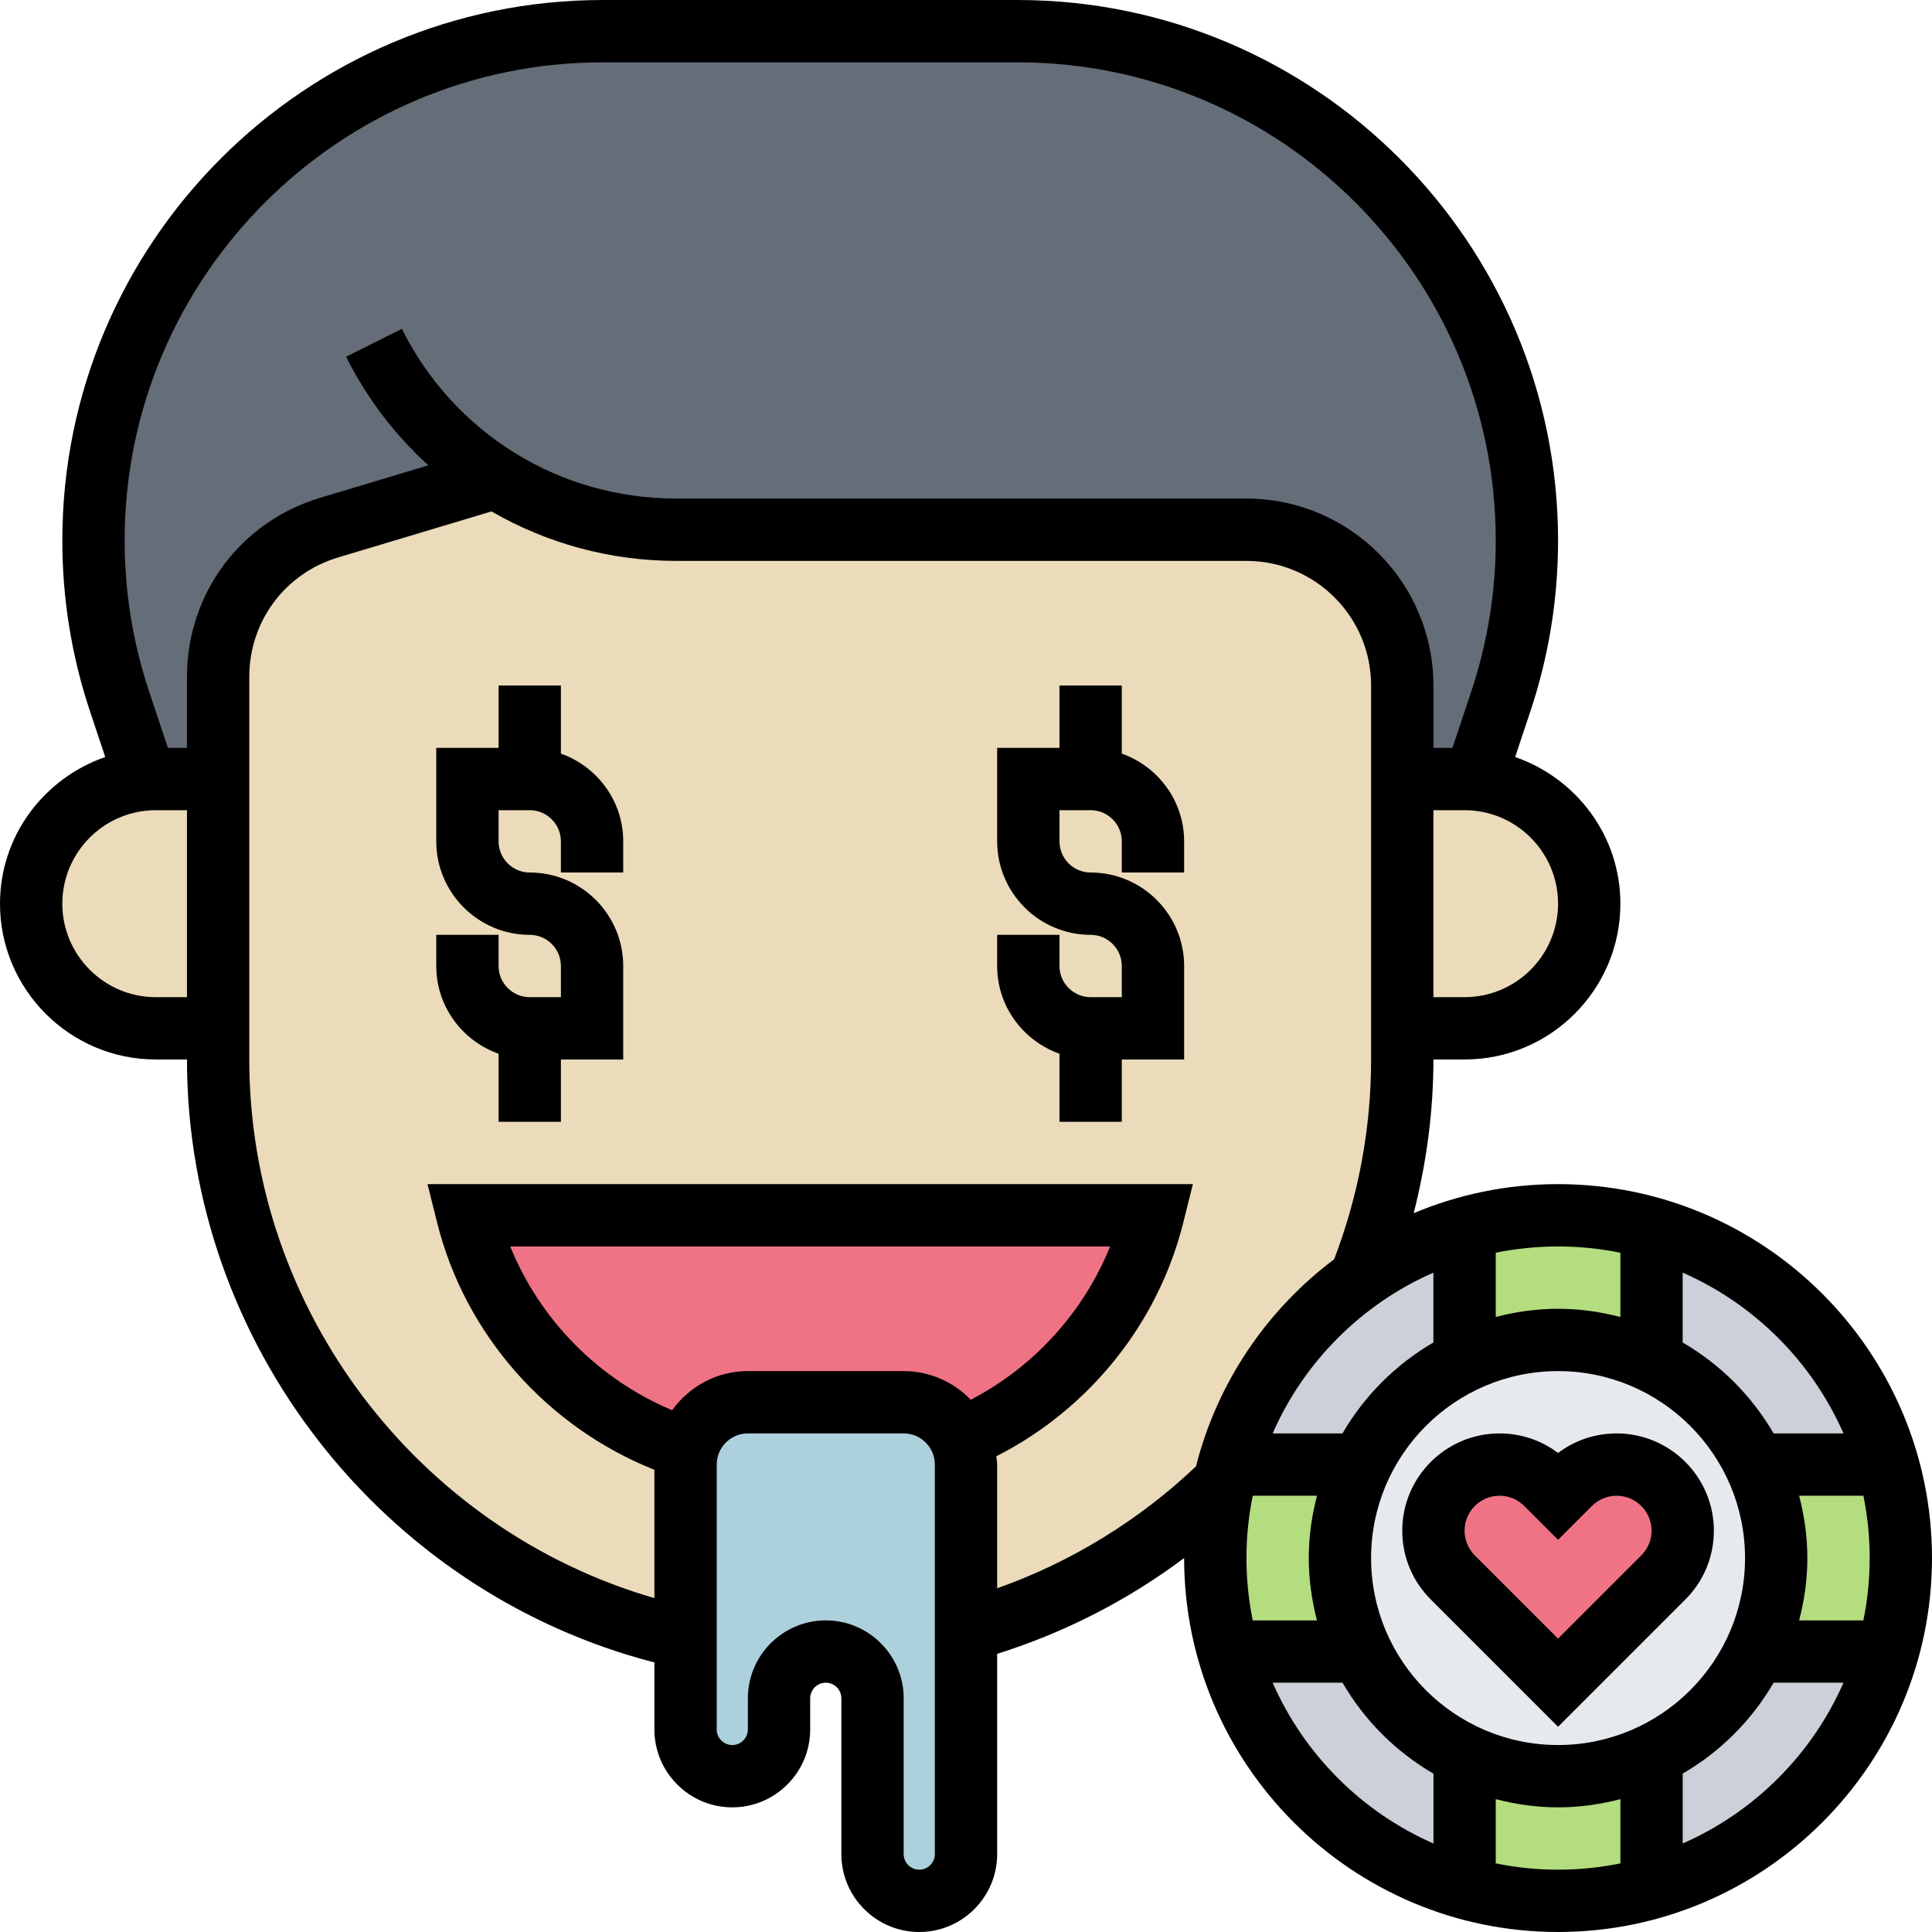 <?xml version="1.0"?>
<svg xmlns="http://www.w3.org/2000/svg" xmlns:xlink="http://www.w3.org/1999/xlink" xmlns:svgjs="http://svgjs.com/svgjs" version="1.1" width="512" height="512" x="0" y="0" viewBox="0 0 62 62" style="enable-background:new 0 0 512 512" xml:space="preserve" class=""><g><g xmlns="http://www.w3.org/2000/svg"><g><g><path d="m15.92 15.33-5.36 1.6c-2.11.64-3.56 2.58-3.56 4.79v3.28h-2c-.11 0-.22 0-.33.02v-.01l-.83-2.49c-.56-1.67-.84-3.42-.84-5.17 0-4.51 1.83-8.6 4.79-11.56s7.05-4.79 11.56-4.79h13.3c9.03 0 16.35 7.32 16.35 16.35 0 1.75-.28 3.5-.84 5.17l-.83 2.49v.01c-.11-.02-.22-.02-.33-.02h-2v-3c0-2.76-2.24-5-5-5h-18.29c-2.09 0-4.09-.6-5.79-1.67z" fill="#656d78" data-original="#656d78" style="" class=""/></g><g><path d="m47.33 25.02c2.06.16 3.67 1.88 3.67 3.98 0 1.1-.45 2.1-1.17 2.83-.73.72-1.73 1.17-2.83 1.17h-2v-8h2c.11 0 .22 0 .33.02z" fill="#ebdbba" data-original="#f0d0b4" style="" class=""/></g><g><path d="m7 25v8h-2c-1.1 0-2.1-.45-2.83-1.17-.72-.73-1.17-1.73-1.17-2.83 0-2.1 1.61-3.82 3.67-3.98.11-.02.22-.02.33-.02z" fill="#ebdbba" data-original="#f0d0b4" style="" class=""/></g><g><path d="m37 39h-22c.91 3.63 3.64 6.43 7.06 7.51-.04.15-.06.32-.06.49v5.58c-8.57-1.84-15-9.46-15-18.58v-1-8-3.28c0-2.21 1.45-4.15 3.56-4.79l5.36-1.6c1.7 1.07 3.7 1.67 5.79 1.67h18.29c2.76 0 5 2.24 5 5v3 8 1c0 2.46-.47 4.82-1.32 6.98l.01.01c-2.05 1.43-3.58 3.54-4.27 6.01-.06.2-.11.4-.16.61-2.27 2.21-5.1 3.87-8.26 4.73v-5.34c0-.29-.06-.57-.18-.82 1.5-.62 2.84-1.59 3.91-2.82 1.06-1.22 1.85-2.7 2.27-4.36z" fill="#ebdbba" data-original="#f0d0b4" style="" class=""/></g><g><path d="m15 39h22c-.42 1.66-1.21 3.14-2.27 4.36-1.07 1.23-2.41 2.2-3.91 2.82-.31-.69-1.01-1.18-1.82-1.18h-5c-.93 0-1.72.64-1.94 1.51-3.42-1.08-6.15-3.88-7.06-7.51z" fill="#ef7385" data-original="#ef7385" style=""/></g><g><path d="m31 52.34v7.16c0 .83-.67 1.5-1.5 1.5s-1.5-.67-1.5-1.5v-5c0-.83-.67-1.5-1.5-1.5s-1.5.67-1.5 1.5v1c0 .83-.67 1.5-1.5 1.5s-1.5-.67-1.5-1.5v-2.92-5.58c0-.17.02-.34.06-.49.22-.87 1.01-1.51 1.94-1.51h5c.81 0 1.51.49 1.82 1.18.12.25.18.53.18.82z" fill="#add1dc" data-original="#69d6f4" style="" class=""/></g><g><path d="m60.58 47h-4.25-.01c-.68-1.46-1.86-2.64-3.32-3.32v-.01-4.25c3.67 1.03 6.55 3.91 7.58 7.58z" fill="#ccd1d9" data-original="#ccd1d9" style=""/></g><g><path d="m56.33 53h4.25c-1.03 3.67-3.91 6.55-7.58 7.58v-4.25-.01c1.46-.68 2.64-1.86 3.32-3.32z" fill="#ccd1d9" data-original="#ccd1d9" style=""/></g><g><path d="m47 56.33v4.25c-3.67-1.03-6.55-3.91-7.58-7.58h4.25.01c.68 1.46 1.86 2.64 3.32 3.32z" fill="#ccd1d9" data-original="#ccd1d9" style=""/></g><g><path d="m47 43.67v.01c-1.46.68-2.64 1.86-3.32 3.32h-.01-4.25c.69-2.47 2.22-4.58 4.27-6.01.99-.7 2.11-1.24 3.31-1.57z" fill="#ccd1d9" data-original="#ccd1d9" style=""/></g><g><path d="m60.58 53h-4.25-.01c.44-.91.68-1.92.68-3 0-1.07-.24-2.09-.68-3h.01 4.25c.28.95.42 1.96.42 3s-.14 2.05-.42 3z" fill="#b4dd7f" data-original="#b4dd7f" style=""/></g><g><path d="m50 57c1.08 0 2.09-.24 3-.68v.01 4.25c-.95.28-1.96.42-3 .42s-2.05-.14-3-.42v-4.25-.01c.91.44 1.93.68 3 .68z" fill="#b4dd7f" data-original="#b4dd7f" style=""/></g><g><path d="m43 50c0 1.08.24 2.09.68 3h-.01-4.25c-.28-.95-.42-1.96-.42-3 0-.82.09-1.62.26-2.39.05-.21.1-.41.16-.61h4.25.01c-.44.91-.68 1.93-.68 3z" fill="#b4dd7f" data-original="#b4dd7f" style=""/></g><g><path d="m47 43.67v-4.25c.95-.28 1.96-.42 3-.42s2.05.14 3 .42v4.25.01c-.91-.44-1.92-.68-3-.68s-2.09.24-3 .68z" fill="#b4dd7f" data-original="#b4dd7f" style=""/></g><g><path d="m50 57c-1.07 0-2.09-.24-3-.68-1.46-.68-2.64-1.86-3.32-3.32-.44-.91-.68-1.92-.68-3 0-1.07.24-2.09.68-3 .68-1.46 1.86-2.64 3.32-3.32.91-.44 1.92-.68 3-.68s2.09.24 3 .68c1.46.68 2.64 1.86 3.32 3.32.44.91.68 1.93.68 3 0 1.08-.24 2.09-.68 3-.68 1.46-1.86 2.64-3.32 3.32-.91.44-1.92.68-3 .68z" fill="#e6e9ed" data-original="#e6e9ed" style=""/></g><g><path d="m53.38 47.62c.38.38.62.92.62 1.5 0 .56-.22 1.1-.62 1.5l-3.38 3.38-3.38-3.38c-.4-.4-.62-.94-.62-1.5 0-.58.24-1.12.62-1.5s.92-.62 1.5-.62c.56 0 1.1.22 1.5.62l.38.38.38-.38c.4-.4.94-.62 1.5-.62.58 0 1.12.24 1.5.62z" fill="#ef7385" data-original="#ef7385" style=""/></g></g><g><path d="m50 38c-1.642 0-3.207.333-4.633.932.408-1.604.633-3.252.633-4.932h1c2.757 0 5-2.243 5-5 0-2.186-1.419-4.028-3.377-4.706l.487-1.461c.591-1.772.89-3.618.89-5.486 0-9.565-7.782-17.347-17.347-17.347h-13.306c-9.565 0-17.347 7.782-17.347 17.347 0 1.868.299 3.713.89 5.486l.487 1.461c-1.958.678-3.377 2.52-3.377 4.706 0 2.757 2.243 5 5 5h1c0 9.096 6.265 17.094 15 19.35v2.15c0 1.378 1.122 2.5 2.5 2.5s2.5-1.122 2.5-2.5v-1c0-.276.224-.5.5-.5s.5.224.5.5v5c0 1.378 1.122 2.5 2.5 2.5s2.5-1.122 2.5-2.5v-6.426c2.156-.678 4.19-1.717 6-3.075v.001c0 6.617 5.383 12 12 12s12-5.383 12-12-5.383-12-12-12zm9.159 8h-2.242c-.702-1.209-1.709-2.216-2.918-2.918v-2.242c2.302 1.01 4.151 2.859 5.16 5.16zm.841 4c0 .685-.07 1.354-.202 2h-2.062c.167-.641.264-1.308.264-2s-.097-1.359-.263-2h2.062c.131.646.201 1.315.201 2zm-10 6c-3.309 0-6-2.691-6-6s2.691-6 6-6 6 2.691 6 6-2.691 6-6 6zm-7.737-4h-2.062c-.131-.646-.201-1.315-.201-2s.07-1.354.202-2h2.062c-.167.641-.264 1.308-.264 2s.097 1.359.263 2zm.819-6h-2.242c1.009-2.301 2.858-4.15 5.159-5.159v2.242c-1.208.701-2.215 1.708-2.917 2.917zm8.918-5.798v2.062c-.641-.167-1.308-.264-2-.264s-1.359.097-2 .263v-2.062c.646-.131 1.315-.201 2-.201s1.354.07 2 .202zm-2-11.202c0 1.654-1.346 3-3 3h-1v-6h1c1.654 0 3 1.346 3 3zm-45 3c-1.654 0-3-1.346-3-3s1.346-3 3-3h1v6zm1-10.28v2.28h-.612l-.6-1.8c-.523-1.567-.788-3.2-.788-4.853 0-8.462 6.885-15.347 15.347-15.347h13.306c8.462 0 15.347 6.885 15.347 15.347 0 1.653-.265 3.286-.788 4.853l-.6 1.8h-.612v-2c0-3.309-2.691-6-6-6h-18.292c-3.757 0-7.134-2.087-8.813-5.447l-1.789.895c.672 1.345 1.575 2.515 2.64 3.485l-3.469 1.041c-2.559.766-4.277 3.076-4.277 5.746zm23 22.28h-5c-1.002 0-1.885.498-2.43 1.255-2.355-.987-4.242-2.894-5.196-5.255h19.251c-.851 2.11-2.446 3.865-4.472 4.92-.545-.565-1.307-.92-2.153-.92zm1 15.5c0 .276-.224.5-.5.5s-.5-.224-.5-.5v-5c0-1.378-1.122-2.5-2.5-2.5s-2.5 1.122-2.5 2.5v1c0 .276-.224.5-.5.5s-.5-.224-.5-.5v-8.5c0-.551.449-1 1-1h5c.551 0 1 .449 1 1zm2-8.53v-3.97c0-.091-.019-.177-.027-.266 2.966-1.508 5.185-4.244 5.997-7.491l.311-1.243h-24.562l.311 1.243c.901 3.603 3.543 6.56 6.97 7.924v4.118c-7.6-2.2-13-9.271-13-17.285v-12.28c0-1.78 1.146-3.32 2.851-3.831l4.922-1.477c1.765 1.02 3.797 1.588 5.935 1.588h18.292c2.206 0 4 1.794 4 4v12c0 2.212-.404 4.366-1.185 6.411-2.16 1.623-3.752 3.952-4.435 6.647-1.833 1.738-4.014 3.074-6.38 3.912zm8.841 3.03h2.242c.702 1.209 1.709 2.216 2.918 2.918v2.242c-2.302-1.01-4.151-2.859-5.16-5.16zm7.159 5.798v-2.062c.641.167 1.308.264 2 .264s1.359-.097 2-.263v2.062c-.646.131-1.315.201-2 .201s-1.354-.07-2-.202zm6-.639v-2.242c1.209-.702 2.216-1.709 2.918-2.918h2.242c-1.01 2.302-2.859 4.151-5.16 5.16z" fill="#000000" data-original="#000000" style="" class=""/><path d="m18 24.184v-2.184h-2v2h-2v3c0 1.654 1.346 3 3 3 .551 0 1 .449 1 1v1h-1c-.551 0-1-.449-1-1v-1h-2v1c0 1.302.839 2.402 2 2.816v2.184h2v-2h2v-3c0-1.654-1.346-3-3-3-.551 0-1-.449-1-1v-1h1c.551 0 1 .449 1 1v1h2v-1c0-1.302-.839-2.402-2-2.816z" fill="#000000" data-original="#000000" style="" class=""/><path d="m36 24.184v-2.184h-2v2h-2v3c0 1.654 1.346 3 3 3 .551 0 1 .449 1 1v1h-1c-.551 0-1-.449-1-1v-1h-2v1c0 1.302.839 2.402 2 2.816v2.184h2v-2h2v-3c0-1.654-1.346-3-3-3-.551 0-1-.449-1-1v-1h1c.551 0 1 .449 1 1v1h2v-1c0-1.302-.839-2.402-2-2.816z" fill="#000000" data-original="#000000" style="" class=""/><path d="m51.879 46c-.687 0-1.34.22-1.879.628-.539-.408-1.192-.628-1.879-.628-1.721 0-3.121 1.4-3.121 3.121 0 .834.325 1.618.914 2.207l4.086 4.086 4.086-4.086c.589-.589.914-1.373.914-2.207 0-1.721-1.4-3.121-3.121-3.121zm.793 3.914-2.672 2.672-2.672-2.672c-.211-.212-.328-.493-.328-.793 0-.618.503-1.121 1.121-1.121.3 0 .581.117.793.328l1.086 1.086 1.086-1.086c.212-.211.493-.328.793-.328.618 0 1.121.503 1.121 1.121 0 .3-.117.581-.328.793z" fill="#000000" data-original="#000000" style="" class=""/></g></g></g></svg>
